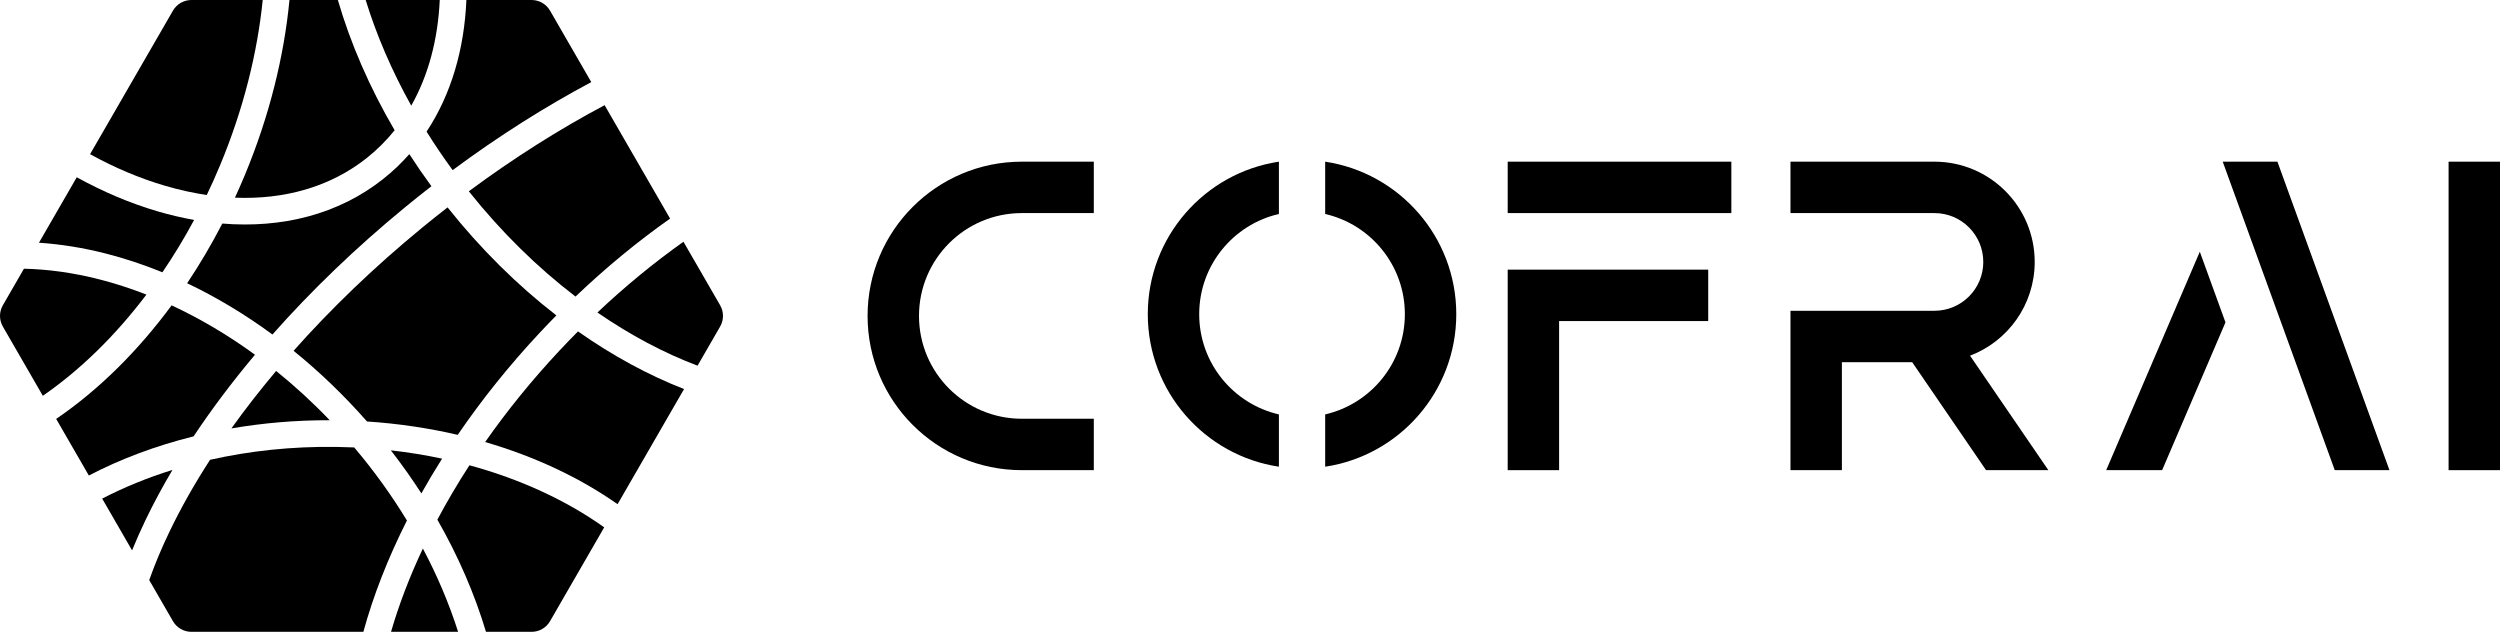 <svg width="657" height="167" viewBox="0 0 657 167" fill="none" xmlns="http://www.w3.org/2000/svg">
<path d="M69.042 4.90105e-07L50.299 6.20104e-07C48.299 6.33976e-07 46.451 1.067 45.451 2.799L23.671 40.523C30.179 44.109 36.788 46.885 43.328 48.807C47.041 49.899 50.721 50.714 54.34 51.248C55.58 48.659 56.765 46.011 57.889 43.305C63.978 28.655 67.632 13.932 69.042 4.90105e-07Z" fill="black"/>
<path d="M51.017 57.795C47.807 57.23 44.58 56.469 41.354 55.521C34.266 53.437 27.147 50.439 20.171 46.585L10.237 63.792C16.001 64.168 21.873 65.121 27.765 66.62C32.724 67.882 37.712 69.534 42.68 71.561C45.632 67.225 48.422 62.629 51.017 57.795Z" fill="black"/>
<path d="M49.182 74.435C52.483 69.497 55.576 64.259 58.421 58.751C74.046 60.023 88.891 56.406 100.731 47.008C103.232 45.023 105.511 42.849 107.574 40.508C109.405 43.344 111.34 46.157 113.378 48.938C111.074 50.726 108.778 52.557 106.493 54.432C93.467 65.122 81.76 76.426 71.596 87.907C64.331 82.569 56.803 78.062 49.182 74.435Z" fill="black"/>
<path d="M38.479 77.418C34.321 75.793 30.163 74.451 26.039 73.401C19.3 71.686 12.678 70.753 6.295 70.619L0.75 80.223C-0.25 81.956 -0.25 84.089 0.75 85.822L11.251 104.01C20.922 97.352 30.217 88.348 38.479 77.418Z" fill="black"/>
<path d="M76.073 4.4133e-07L88.789 3.53135e-07C92.096 11.357 97.09 22.928 103.708 34.228C101.554 36.916 99.11 39.36 96.381 41.527C86.865 49.081 74.853 52.483 61.741 51.95C62.643 49.993 63.513 48.006 64.351 45.99C70.781 30.519 74.642 14.878 76.073 4.4133e-07Z" fill="black"/>
<path d="M14.761 110.088C14.875 110.01 14.989 109.932 15.104 109.854C25.893 102.446 36.135 92.398 45.099 80.248C52.517 83.69 59.882 88.028 67.01 93.222C61.007 100.366 55.61 107.552 50.871 114.676C40.927 117.145 31.665 120.629 23.349 124.965L14.761 110.088Z" fill="black"/>
<path d="M45.451 163.246L39.216 152.446C40.676 148.315 42.464 144.04 44.579 139.642C47.525 133.513 51.078 127.218 55.197 120.841C65.562 118.494 76.713 117.287 88.334 117.446C89.929 117.467 91.515 117.515 93.09 117.587C98.333 123.785 102.953 130.223 106.943 136.786C101.94 146.689 98.098 156.533 95.491 166.045L50.299 166.045C48.299 166.045 46.451 164.978 45.451 163.246Z" fill="black"/>
<path d="M86.652 110.435C77.748 110.415 69.09 111.161 60.812 112.59C64.401 107.57 68.326 102.521 72.568 97.485C77.42 101.399 82.135 105.72 86.652 110.435Z" fill="black"/>
<path d="M96.449 110.766C90.388 103.865 83.907 97.66 77.149 92.191C86.969 81.138 98.295 70.212 110.932 59.842C113.155 58.018 115.386 56.237 117.624 54.501C126.368 65.499 136.059 75.023 146.209 82.891C144.771 84.351 143.343 85.837 141.928 87.35C133.795 96.046 126.561 105.097 120.288 114.28C112.678 112.504 104.695 111.308 96.449 110.766Z" fill="black"/>
<path d="M151.244 77.937C141.334 70.356 131.812 61.082 123.201 50.271C135.098 41.46 147.118 33.888 158.891 27.641L176.099 57.444C167.638 63.405 159.289 70.258 151.244 77.937Z" fill="black"/>
<path d="M26.852 131.031L34.707 144.637C35.788 141.979 36.978 139.301 38.272 136.609C40.347 132.295 42.702 127.913 45.325 123.49C38.735 125.547 32.545 128.084 26.852 131.031Z" fill="black"/>
<path d="M118.954 44.709C131.057 35.74 143.324 27.995 155.39 21.577L144.549 2.799C143.549 1.067 141.701 -1.38716e-08 139.701 0L122.568 1.18838e-07C122.023 12.854 118.597 24.786 112.104 34.589C114.229 37.994 116.513 41.373 118.954 44.709Z" fill="black"/>
<path d="M183.314 96.103L189.25 85.822C190.25 84.089 190.25 81.956 189.25 80.223L179.612 63.53C171.949 68.966 164.359 75.178 157 82.121C165.668 88.099 174.552 92.793 183.314 96.103Z" fill="black"/>
<path d="M162.3 132.5L179.772 102.239C170.415 98.596 161.011 93.506 151.896 87.094C150.263 88.736 148.643 90.415 147.039 92.13C139.744 99.929 133.216 108 127.492 116.166C140.6 119.979 152.41 125.561 162.3 132.5Z" fill="black"/>
<path d="M102.713 118.348C105.589 122.052 108.265 125.83 110.737 129.662C112.443 126.615 114.258 123.569 116.178 120.531C111.813 119.6 107.317 118.867 102.713 118.348Z" fill="black"/>
<path d="M123.371 122.274C120.284 127.033 117.471 131.808 114.939 136.567C120.483 146.244 124.756 156.176 127.719 166.045H139.701C141.701 166.045 143.549 164.978 144.549 163.246L158.787 138.586L158.603 138.456C148.79 131.507 136.809 125.933 123.371 122.274Z" fill="black"/>
<path d="M120.393 166.045H102.762C104.83 158.922 107.63 151.581 111.132 144.152C114.976 151.401 118.066 158.749 120.393 166.045Z" fill="black"/>
<path d="M108.076 27.769C112.579 19.817 115.091 10.362 115.566 1.67405e-07L96.094 3.02462e-07C98.926 9.178 102.926 18.533 108.076 27.769Z" fill="black"/>
<path d="M657 123.558V42.487L643.488 42.487V123.558H657Z" fill="black"/>
<path d="M396.222 55.999H454.998V42.487H396.222V55.999Z" fill="black"/>
<path d="M409.734 84.374L448.918 84.374V70.862H396.222L396.222 123.558H409.734V84.374Z" fill="black"/>
<path d="M287.452 42.487H268.535C246.148 42.487 228 60.635 228 83.022C228 105.409 246.148 123.558 268.535 123.558H287.452V110.046H268.535C253.611 110.046 241.512 97.947 241.512 83.022C241.512 68.098 253.611 55.999 268.535 55.999H287.452V42.487Z" fill="black"/>
<path d="M301.639 82.57C301.639 62.249 316.592 45.42 336.095 42.487V56.233C324.098 58.991 315.151 69.735 315.151 82.57C315.151 95.404 324.098 106.148 336.095 108.906V122.652C316.592 119.718 301.639 102.89 301.639 82.57Z" fill="black"/>
<path d="M369.198 82.57C369.198 95.403 360.252 106.148 348.256 108.906V122.652C367.758 119.718 382.71 102.89 382.71 82.57C382.71 62.249 367.758 45.421 348.256 42.487V56.233C360.252 58.991 369.198 69.736 369.198 82.57Z" fill="black"/>
<path d="M470.537 81.671H508.37C515.46 81.671 521.207 75.924 521.207 68.835C521.207 61.746 515.46 55.999 508.37 55.999H470.537V42.487H508.37C522.922 42.487 534.719 54.283 534.719 68.835C534.719 80.092 527.659 89.7 517.726 93.474L538.31 123.558H521.938L502.524 95.183H484.049V123.558H470.537L470.537 81.671Z" fill="black"/>
<path d="M613.575 123.558L584.13 42.487H598.505L627.95 123.558H613.575Z" fill="black"/>
<path d="M578.111 66.151L553.508 123.558H568.208L584.854 84.718L578.111 66.151Z" fill="black"/>
</svg>
